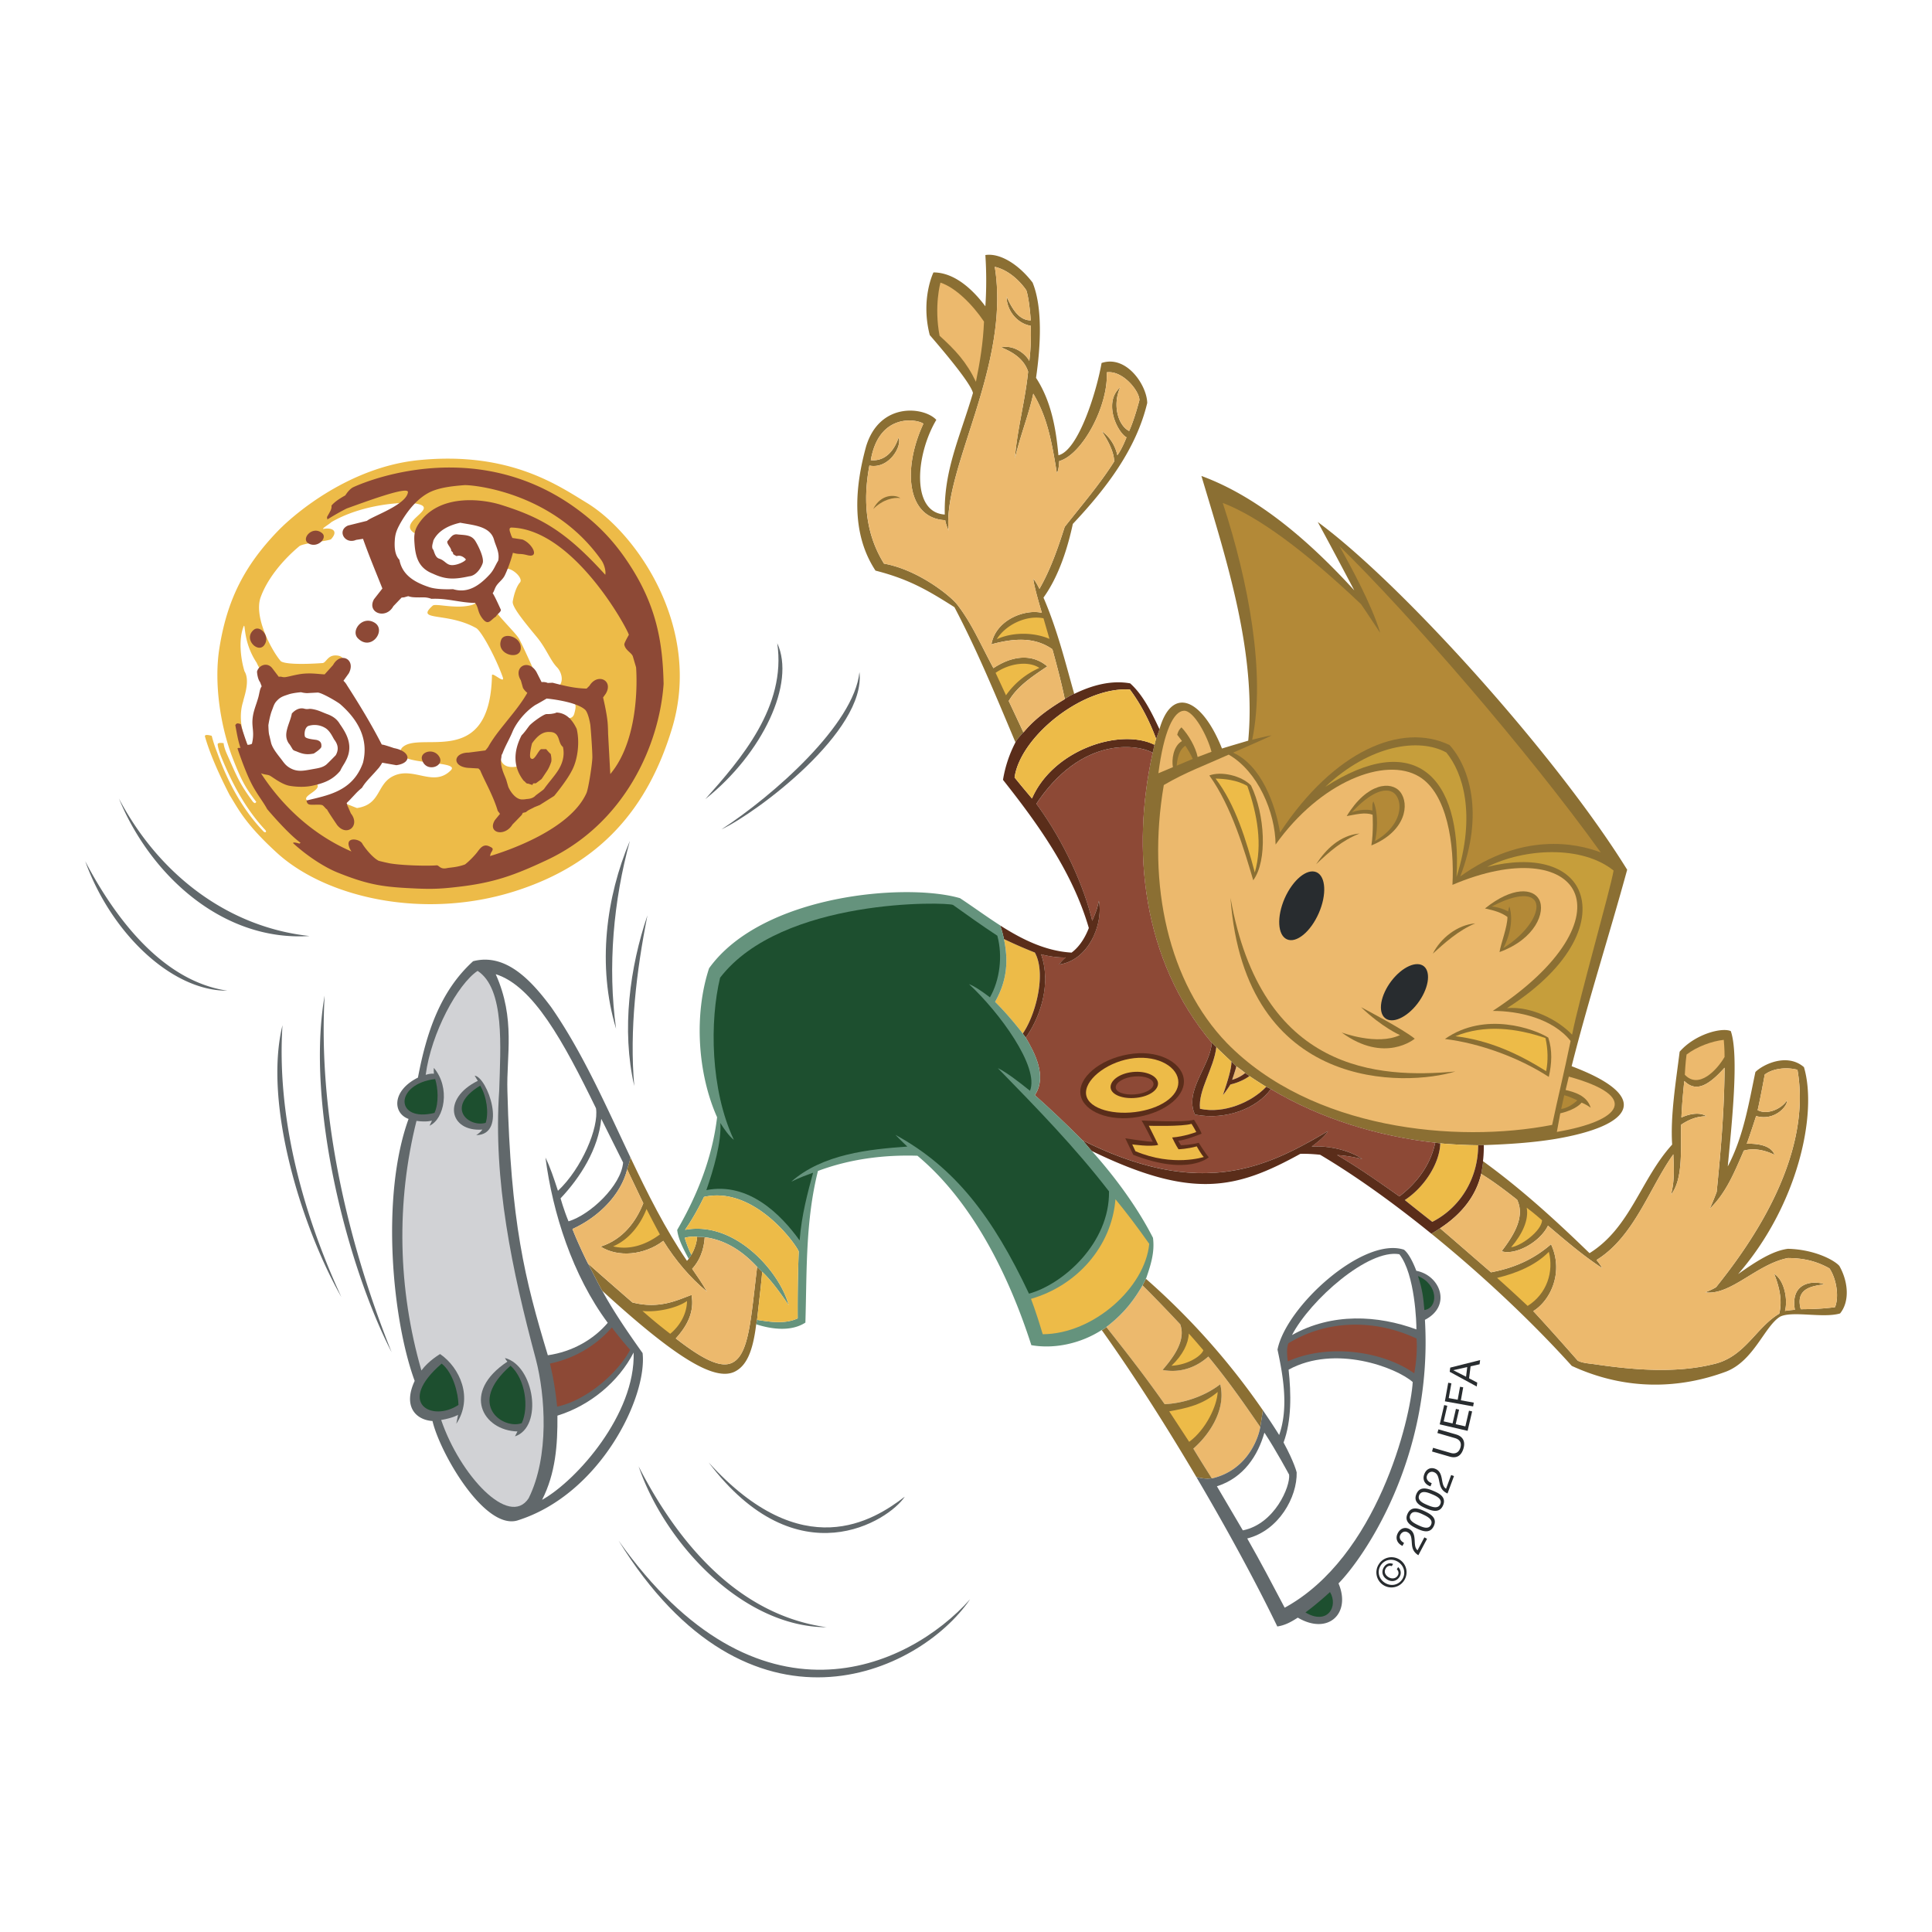 <svg xmlns="http://www.w3.org/2000/svg" width="2500" height="2500" viewBox="0 0 192.756 192.756"><g fill-rule="evenodd" clip-rule="evenodd"><path fill="#fff" d="M0 0h192.756v192.756H0V0z"/><path d="M115.361 73.696l-.02.002s-.078.272-.158.612v-.005l-.184.8v.007c-2.131 9.639-1.084 20.6 5.898 28.927v.004l.451.438v.008-.008s.967.942 1.502 1.429l.01-.003c.189.215.482.494.482.494v.013l.008-.021c.492.334.887.665.887.665h-.008c.1.074.373.26.428.301v-.003s.867.594 1.672 1.074l.455.225v.007l.004-.004c5.012 2.993 10.717 4.706 16.402 5.352l.506.06v.01-.006a49.83 49.83 0 0 0 3.777.188l.562-.016c2.363-.078 4.811-.23 7.146-.613 7.855-1.334 9.627-4.24 1.621-7.257 1.625-6.45 3.764-13.102 5.541-19.604-7.057-11.403-22.494-28.538-30.871-34.692 1.324 2.426 2.502 4.662 3.645 6.818-4.283-4.687-9.436-9.277-15.252-11.413 2.514 8.399 5.492 17.6 4.672 26.409-.936.281-1.557.458-2.621.784-2-5.031-4.99-6.259-6.227-1.961l-.002.026-.326.953z" fill="#8b6f33"/><path d="M67.045 72.684c3.068-10.117-3.611-19.543-8.491-22.508-2.866-1.738-7.741-5.179-16.82-4.264-6.715.684-12.142 5.134-14.007 7.061-3.384 3.507-5.083 6.94-5.838 11.692-.568 3.553.126 7.92 1.372 11.096.852 2.184 1.28 2.902 2.315 4.252-.16.133-.075.171-.313.019-1.389-1.889-1.589-2.48-2.619-4.794-.334-.759-.325-1.069-.334-1.092 0 0-.515-.095-.589.078-.013.014-.013.429.459 1.545.792 1.9 2.095 4.692 4.274 7.024.231.247-.041.335-.209.112-2.791-2.925-4.097-6.513-4.607-7.899a13.14 13.14 0 0 1-.513-1.591s-.763-.24-.672.079c.396 1.392 1.135 3.246 2.45 5.815.921 1.489 1.586 2.903 4.716 5.769 4.867 4.457 14.595 6.731 23.717 3.849 8.565-2.708 13.302-8.289 15.709-16.243z" fill="#edbb48"/><path d="M51.877 58.114c-.404.459-.639 1.377-.72 1.904-.086.533 1.19 2.071 2.4 3.538.945 1.142 1.347 2.337 2.022 3.026.533.556.836 1.83-.376 2.214-1.532.47-1.367-.243-1.367-.243l-.508-1.519s-1.097-2.481-1.525-3.273c-.431-.795-3.348-3.375-3.113-4.316.054-.243.159-.519.283-.789-.5.546-1.01.95-1.343 1.368-.148.187-.416.314-.75.384-1.569.346-3.44-.236-3.712.021-1.788 1.597 1.406.594 4.342 2.236.519.293 1.949 2.932 2.647 4.89.27.763-1.074-.559-1.074-.178-.187 9.549-7.345 5.387-8.999 7.257-1.231 1.838 5.938 1.149 4.904 2.208-1.706 1.74-3.682-.365-5.697.559-1.753.801-1.234 2.854-3.675 3.217-.994-.36-2.6-1.237-4.785-.642-1.211-.545 1.808-1.174.571-1.953-.39-.283-4.043-.449-4.384-.729-2.9-2.512-3.364-5.487-2.753-7.324.017-.263.734-2.024.129-2.992-.4-1.306-.602-3.217-.081-4.501.188-.375-.083 1.574 1.296 3.647.338.815 1.386 2.169 1.603 1.77.062-.087 3.049.418 4.791.087.825-.161 1.673-.311 1.999-.887.183-.314.721-1.52-.274-1.679-1.006-.165-1.129.639-1.514.736-2.162.155-3.796.1-4.191-.179-.811-.907-2.699-4.275-2.042-6.315.656-1.89 2.244-3.804 3.904-5.179.478-.308 2.697-.466 3.134-.671.773-.829.153-1.203-.768-1.035-.159-.038.66-.513.803-.677 3.131-1.826 7.29-2.07 8.491-1.845 2.365.438-1.823 1.765-.302 2.868 1.375.88 3.647-3.527 8.215-1.03 1.444.782 1.221 2.54.831 4.116a4.6 4.6 0 0 1-.284.854 1.49 1.49 0 0 1 .324-.259c.587-.341 1.938.865 1.548 1.315zM49.89 75.248s.089-1.252.35-1.834c.257-.577 1.692-2.544 2.112-3.114.421-.57 1.536-1.07 1.536-1.07s2.236.086 2.92.496c.689.412.721.631.486 1.482-.191.656-.818.413-1.211.283-.355-.127-.414.047-2.195 1.024-1.79.987-1.55 1.412-1.966 2.56-.422 1.152 0 1.365-.516 1.432-1.646.209-1.516-1.259-1.516-1.259z" fill="#fff"/><path d="M34.591 50.731c-.666.334-1.312.709-1.943 1.104.036-.119-.06-.182-.003-.289.16-.275.267-.469.35-.634.066-.17.1-.3.074-.464.29-.358.789-.692 1.34-1l.046-.03c.43-.677.798-.812.798-.812S46.8 43.046 57.38 50.65c2.077 1.498 3.836 3.2 5.508 5.811 2.6 4.041 3.234 7.61 3.32 11.782-.432 6.108-3.885 13.938-11.68 17.58-3.267 1.532-5.323 2.269-8.958 2.674-1.576.183-2.484.22-4.069.149-3.142-.143-4.641-.304-7.893-1.623-1.167-.481-2.864-1.527-4.361-2.897 0 0-.085-.174.63.041l.109-.084c-1.29-.924-3.333-3.359-3.333-3.359-.389-.731-1.02-1.491-1.541-2.505-.688-1.323-1.415-3.543-1.415-3.543.088-.104.295-.042.295-.042-.298-.98-.34-1.38-.515-2.286.111-.176.175-.231.539-.102.151.576.421 1.353.67 2.058.107.015.254-.003.448-.093.267-1.093 0-1.567.056-2.387.056-.822.323-1.347.569-2.196.131-.45.146-.877.349-1.152l-.155-.409c-.221-.29-.295-.785-.311-1.061.157-.596.953-.99 1.495-.373l.675.891c.313-.053.318.069.647.034.334-.032 1.153-.295 1.903-.35.795-.06 1.352.04 2.026.076l.841-.932c.752-1.378 2.314-.558 1.573.822l-.534.745c.133.129.255.272.352.451 1.239 1.922 2.426 3.88 3.474 5.92.106-.037 1.213.349 1.213.349 1.673.31 1.833 1.487.236 1.705l-1.408-.249c-.093.171-.21.341-.333.505l-.434.489-.447.486c-.308.332-.589.651-.801 1.02a6.513 6.513 0 0 0-.608.558l-.608.648c-.136.145-.194.187-.325.326.07.063.048.232.115.313l.315.719c.967 1.217-.397 2.375-1.372 1.158 0 0-.963-1.413-1.001-1.553-.141-.066-.304-.329-.449-.417-.261-.142-1.085.01-1.363-.097-.175-.06-.23-.249-.239-.383 2.068-.517 4.602-.878 5.629-3.764.575-2.284-.406-4.215-2.256-5.836-.243-.218-1.847-1.162-2.262-1.171l-1.071.058a2.68 2.68 0 0 1-.59-.091s-.782.059-1.243.215c-.473.16-.792.241-1.133.603-.316.31-.363.584-.523.986-.224.557-.361 1.489-.361 1.489.022.595.039.841.112 1.075l.161.691c.123.468.49.958.915 1.499.33.414.479.714.947.988.764.45 1.413.284 2.297.127.529-.093.939-.147 1.318-.426.18-.145.97-.962.97-.962.359-.622.178-1.127-.14-1.549-.142-.201-.409-.88-.917-1.177a2.05 2.05 0 0 0-1.687-.189c-.397.202-.392.875-.33 1.046.074.255 1.021.307 1.183.35.296.082.492.235.458.635.052.223-.757.717-.757.717-.646.128-1.048.068-1.639-.177-.194-.091-.375-.098-.478-.262-.231-.382-.285-.476-.37-.562-.324-.476-.303-.954-.167-1.458.136-.531.375-1.019.465-1.532.333-.375.757-.583 1.181-.499.429.123.465 0 .757.04.641.083 1.035.308 1.568.508.532.191.99.478 1.294 1.012.617.878 1.175 1.863.833 3.052-.095.328-.215.546-.356.805l-.241.396a5.265 5.265 0 0 0-.207.401c-.688.823-1.472 1.191-2.624 1.449a4.95 4.95 0 0 1-1 .14 6.846 6.846 0 0 1-1.369-.084c-.856-.124-1.777-.918-2.079-1.049-.194-.08-.491-.07-.834-.208 2.063 3.19 5.109 6.109 9.031 7.801a1.638 1.638 0 0 1-.293-.677c-.11-.786 1.113-.558 1.361-.126.119.24.941 1.369 1.645 1.731.351.091.704.171 1.064.246 1.136.215 3.825.289 4.723.205.232-.015.335.425 1.003.284.366-.079 1.002-.071 1.819-.371.402-.303.958-.885 1.206-1.205.278-.37.589-.859 1.165-.623.402.185.518.232.236.642-.067.119-.081.25-.116.351 1.639-.487 7.994-2.608 9.633-6.296.201-.472.577-2.924.583-3.553.007-.617-.162-2.928-.202-3.237-.048-.326-.237-1.272-.537-1.53-.955-.843-3.821-1.101-3.821-1.101l-.435.255s-.572.332-.685.382c-1.136.742-1.963 1.897-2.281 2.659-.309.757-.739 1.443-1.014 2.206-.12.148-.077.255-.112.418-.172.881.394 1.828.509 2.234l.174.602c.051.194.586 1.245 1.331 1.31a2.51 2.51 0 0 0 .538-.043c.29-.01.646-.088.877-.352.646-.487.76-.557.845-.659.44-.627 1.005-1.229 1.419-1.88.412-.667.648-1.436.463-2.295a.94.94 0 0 1-.276-.388c-.072-.156-.108-.319-.163-.468-.125-.332-.312-.646-.894-.646-.797-.051-1.333.549-1.754 1.136-.097.374-.332 1.426-.097 1.505.327.306.732-.835 1.007-.925h.506c.327.401.449.479.449.479.053.286.096.528.053.777-.242.701-.371.835-.694 1.32a7.164 7.164 0 0 1-.276.406l-.551.411c-.166.059-.292-.084-.352.182l-.45-.142c-.188.03-.259-.198-.414-.269-1.123-1.417-1.017-3.006-.225-4.54.145-.146.272-.3.399-.462l.368-.495c.261-.313 1.396-1.137 1.706-1.167 0 0 .314.003.514-.025.197-.034.326-.043.498-.13.997.037 1.612.773 2.014 1.63.323 1.326.112 3.126-.523 4.241-.514.995-1.722 2.447-1.722 2.447s-1.317.829-1.434.906l-.546.219c-.268.161-.603.264-.824.485a2.999 2.999 0 0 1-.327.082 4.955 4.955 0 0 1-.11.214l-.662.684-.256.26c-.79 1.291-2.55.848-1.755-.438l.507-.619a5.97 5.97 0 0 0-.225-.298c-.207-.709-.495-1.371-.804-2.039-.308-.661-.668-1.346-.951-2.02l-.171-.174-1.066-.062c-1.604-.157-1.443-1.522.092-1.522l1.658-.214.068-.065c.107-.13.224-.265.3-.425.283-.479.604-.937.95-1.389.348-.45.717-.902 1.073-1.351.66-.817 1.302-1.632 1.803-2.517a1.759 1.759 0 0 1-.434-.492l-.211-.751c-.814-1.347.743-2.199 1.549-.853l.522 1.028c.189-.028.398-.008.615.082l.481-.022c1.294.343 2.289.563 3.394.584l.284-.281c.807-1.32 2.424-.532 1.624.795l-.266.371s.371 1.518.454 2.511c.04.424.047 1.096.047 1.096l.219 4.035c3.17-3.775 2.573-10.646 2.573-10.646l-.327-1.11c-.147-.372-.752-.599-.846-1.163-.029-.143.419-.907.453-.974-.138-.589-5.484-10.515-11.7-10.7-.306-.008-.185.349-.144.478l.132.385c.037.032.062.091.076.172l1.021.158c.999.396 1.756 1.895.485 1.559-.814-.206-.689-.026-1.438-.234-.212.836-.591 1.816-.825 2.282-.223.435-.646.681-.883 1.108-.143.265-.143.396-.313.654.128.094.794 1.584.794 1.584.139.212-.323.46-.466.731-.562.354-.771.988-1.393.134-.474-.658-.318-1.033-.702-1.505l-.1.011c-.729-.019-1.404-.141-2.088-.245-.698-.109-1.386-.199-2.153-.162a2.43 2.43 0 0 0-.604-.139 7.564 7.564 0 0 0-.583-.003c-.19 0-.379 0-.566-.014a1.965 1.965 0 0 1-.564-.109l-.41.117-.25.025-.824.859c-.737 1.363-2.683.663-1.931-.695l.838-1.071c-.656-1.65-1.337-3.27-1.933-4.956l-.686.105c-1.129.49-1.942-.931-.815-1.43l1.892-.47c.564-.47 3.915-1.586 4.091-2.847.103-.683-4.23.944-6.109 1.614zm15.371-.371c3.969 1.242 6.442 2.588 10.425 6.983.084-.345-.096-1.03-.37-1.427-4.853-6.933-13.066-7.563-13.698-7.512-1.05.083-2.275.205-3.24.612-1.371.582-2.453 1.973-3.166 3.242-.321.595-.483.974-.525 1.648-.051.776.025 1.492.461 1.945.277 1.499 1.469 2.235 2.99 2.734.872.285 2.358.195 2.358.195 1.475.455 2.638-.355 3.664-1.472.424-.468.531-.864.846-1.374.162-.824-.237-1.411-.421-2.091-.39-1.378-2.117-1.442-3.363-1.69-1.056.234-2.17.727-2.681 1.763-.049.279-.208.608-.06.887.089-.026.167.672.509.874.101.066.186.068.295.124.386.177.554.478.92.56.621.142 1.68-.44 1.559-.571-.465-.507-.905-.305-.905-.305-.642-.309-.12-.19-.547-.524.068-.256-.515-.742-.365-.974.28-.3.454-.69.912-.678.724.097 1.455-.01 1.877.686.353.58.892 1.735.713 2.214-.188.539-.691 1.242-1.337 1.289-1.55.339-2.38.32-3.63-.264-1.402-.547-1.727-1.63-1.825-2.977-.057-.753-.051-1.271.36-1.917 2.035-3.196 6.535-2.517 8.244-1.98zm-19.148 3.878c-.869-.444.365-1.863 1.328-1.04.553.465-.426 1.506-1.328 1.04zm6.584 7.904c1.165.756-.374 2.876-1.691 1.542-.749-.759.463-2.322 1.691-1.542zm6.454 13.402c.506.941-1.381 1.587-1.751.234-.221-.773 1.216-1.214 1.751-.234zM26.36 64.372c-.632.848-2.129-.643-1.036-1.539.615-.501 1.694.651 1.036 1.539zm25.592.389c-.136 1.154-2.501.529-1.953-.919.304-.819 2.089-.292 1.953.919z" fill="#8d4936"/><path d="M147.475 114.261a49.315 49.315 0 0 1-3.777-.188c-.076 2.065-1.645 4.417-3.541 5.654 0 0 1.293 1.044 2.744 2.175 2.908-1.487 4.579-4.474 4.574-7.641z" fill="#edbb48"/><path d="M126.789 108.658c-1.318 1.853-4.402 3.164-7.566 2.541-1.1-2.353 1.512-4.824 1.676-7.16-6.982-8.327-8.029-19.288-5.898-28.927-.949-.646-6.797-2.121-11.604 5.082 2.406 3.262 4.617 7.691 5.576 11.675.326-.765.51-1.197.66-2 .451 2.149-.893 5.915-3.965 6.362 0 0 .225-.35.65-.705 0 0-1.049.063-2.449-.317 1.025 2.895-.035 6.211-1.531 8.315.881 1.487 2.166 3.888.906 5.739 1.611 1.433 2.961 2.721 4.756 4.505 12.105 6.057 18.686 2.487 24.49-.916-.209.368-.701.854-1.621 1.54 1.529-.105 3.652.289 5.045 1.242 0 0-1.26-.323-2.51-.394 2.146 1.251 4.146 2.668 6.215 4.123 1.852-1.423 3.127-3.239 3.572-5.354-5.685-.645-11.39-2.358-16.402-5.351z" fill="#8d4936"/><path d="M122.859 105.917c-.539-.488-1.51-1.435-1.51-1.435-.23 2.104-1.828 4.272-1.625 6.141 2.395.526 5.162-.661 6.605-2.192-.805-.48-1.672-1.074-1.672-1.074s-.711.565-1.895.841c0 0-.561.873-.75 1.04.248-.742.871-2.515.847-3.321z" fill="#edbb48"/><path d="M123.352 106.394s-.141.532-.422 1.337c.738-.189 1.309-.672 1.309-.672s-.395-.331-.887-.665zM110.383 132.399c1.867 2.371 3.65 4.62 5.818 7.697 1.859-.096 3.945-.758 5.541-1.984.619 2.514-1.086 5.025-2.682 6.418 0 0 1.158 1.902 1.85 2.973 3.508-.808 4.637-3.977 4.828-5.133-1.75-2.528-3.262-4.7-5.186-7.026-1.217 1.091-2.814 1.671-4.562 1.335 1.145-1.326 2.338-2.971 1.762-4.555 0 0-2.215-2.37-3.76-3.884-.947 1.661-2.021 2.941-3.609 4.159z" fill="#ecb96d"/><path d="M99.281 99.959c.967.952 2.105 2.301 2.758 3.161 1.27-1.811 2.385-5.971 1.205-8.085 0 0-1.596-.618-3.078-1.345.522 2.472.18 4.353-.885 6.269z" fill="#edbb48"/><path d="M113.209 107.398c-1.074.083-1.883.586-1.893 1.07-.027.483.832.804 1.912.718 1.066-.087 1.842-.535 1.857-1.023.009-.486-.806-.856-1.876-.765z" fill="#8d4936"/><path d="M85.747 67.057c-.528 5.211-8.568 12.298-13.758 15.684 3.544-1.665 14.445-9.813 13.758-15.684zM77.545 64.173c.937 6.317-3.649 11.598-7.177 15.554 5.714-4.544 9.034-11.573 7.177-15.554zM61.466 102.64c-.859-6.194-.257-12.813 1.377-18.746-2.366 5.584-3.286 12.435-1.377 18.746zM96.787 159.558c-6.216 6.972-21.215 13.726-35.075-5.856 13.005 21.085 29.986 13.326 35.075 5.856zM64.597 91.321c-1.757 5.162-2.608 11.422-1.315 17.028-.497-5.586.214-11.48 1.315-17.028zM90.268 149.324c-3.089 2.376-10.198 6.925-19.574-3.425 8.864 11.755 18.032 5.793 19.574 3.425z" fill="#61686b"/><path d="M82.469 162.35c-8.784-1.23-14.782-8.315-18.755-16.05 2.618 7.66 10.365 16.026 18.755 16.05zM30.878 93.386c-8.133-.879-15.016-6.125-19.016-13.721 3.152 7.675 10.379 14.289 19.016 13.721zM32.39 99.32c-1.918 11.002 2.333 27.162 6.683 35.593-4.618-11.51-7.337-24.129-6.683-35.593zM28.183 102.288c-1.926 7.864 1.938 20.19 5.874 27.117-4.12-8.938-6.439-18.365-5.874-27.117zM22.664 98.839c-6.237-.932-10.957-6.81-14.16-12.911 2.579 7.158 8.618 12.942 14.16 12.911zM133.543 157.978c2.404-2.432 9.441-12.382 8.623-26.3 2.699-1.387 1.541-4.435-.861-4.89 0 0-.555-1.574-1.227-2.104-4.062-1.341-11.77 5.665-12.621 9.968.605 2.802 1.094 5.87.166 8.52a65.383 65.383 0 0 0-1.631-2.478c-.053.49-.197 1.295-.254 1.666l-.008.002.008.009c-.191 1.156-1.32 4.325-4.828 5.133l-.012-.02c-.357.072-.898.043-1.545-.134 3.266 5.535 6.127 10.863 8.084 14.923.736-.111 1.314-.409 2.045-.881 3.043 1.789 5.336-.443 4.061-3.414zM58.673 126.073l-.012-.01s-.953-1.895-1.549-3.447c2.754-1.248 4.877-3.545 5.458-5.949v.006-.006c.129-.433.231-.65.332-1.186-2.462-5.189-4.792-10.519-7.924-15.014-1.831-2.442-4.416-5.444-7.776-4.566-3.26 2.958-4.65 7.093-5.504 11.611-2.626 1.316-2.514 3.555-.935 4.124-2.802 7.72-1.626 20.065.61 26.137-1.187 2.531.09 3.888 1.778 4.002.731 3.152 5.161 10.873 8.461 9.925 8.278-2.584 12.984-12.323 12.5-16.703-1.411-1.979-2.857-4.085-3.99-6.156l-.003-.012c-.304-.477-1.165-2.238-1.446-2.756z" fill="#61686b"/><path d="M119.223 111.199c3.164.618 6.236-.683 7.562-2.537v-.007l-.455-.225c-1.443 1.531-4.211 2.719-6.605 2.192-.203-1.863 1.387-4.029 1.625-6.134v-.008l-.451-.438c-.165 2.339-2.776 4.805-1.676 7.157z" fill="#5a2d1a"/><path d="M122.014 109.237c.189-.167.75-1.04.75-1.04 1.17-.27 1.879-.826 1.895-.838-.055-.041-.328-.227-.428-.301a3.592 3.592 0 0 1-1.301.673c.252-.729.4-1.232.414-1.318v-.012s-.293-.279-.482-.494l-.01.003.008.007c.023.806-.6 2.579-.846 3.32z" fill="#5a2d1a"/><path d="M100.639 69.939c.869-1.488 2.369-2.454 3.85-3.456-1.645-1.395-3.688-.952-5.375.179-1.344-2.499-2.162-4.473-3.608-6.337-.717-.917-3.937-3.488-7.31-4.093-1.948-3.125-2.059-6.564-1.458-9.782 1.964.385 3.29-1.96 2.912-2.792-.377 1.152-1.248 2.406-2.771 2.251.824-4.822 4.728-4.069 5.246-3.633-2.137 4.619-1.609 9.44 2.182 9.625.021.307.332 1.051.332 1.051-.608-6.184 6.213-16.469 4.608-26.334 1.955.463 3.15 2.348 3.15 2.348.215.643.365 1.917.443 3.001-1.117-.013-1.799-1-2.414-2.38.008 1.418 1.082 2.701 2.408 2.913.039 1.145.01 2.348-.141 3.512-.455-.848-1.674-1.625-2.811-1.356.865.348 2.244 1.011 2.693 2.423-.281 2.858-1.113 5.862-1.32 8.654.596-2.459 1.383-4.352 1.834-6.457 1.396 2.34 1.826 4.695 2.355 7.921.154-.224.215-.763.232-1.191 2.322-.656 4.922-5.558 4.744-8.86 1.576-.216 3.244 1.824 3.262 2.768 0 0-.498 1.939-1.029 3.09-1.164-.605-1.66-2.694-.885-4.366-1.723 1.496-.316 4.46.623 5 0 0-.43 1.131-.912 1.782-.379-1.706-1.562-2.399-1.562-2.399s1.238 1.718 1.244 3.023c-1.432 2.271-3.248 4.375-4.936 6.521-.648 2.041-1.396 4.229-2.52 6.187-.186-.375-.439-.846-.611-.989.047.601.516 2.244.852 3.381-1.574-.396-4.57.605-5.035 3.138 2.564-.697 4.457-.635 6.086.492.496 1.8.895 3.324 1.236 4.956.326-.199.656-.401.938-.518-.846-2.979-1.67-6.369-3.062-9.589 1.551-2.16 2.424-5.009 2.928-7.353 3.377-3.592 6.322-7.47 7.422-12.065-.031-1.76-2.066-4.824-4.555-3.989-.48 2.786-2.301 8.73-4.305 9.205-.234-2.539-.684-5.349-2.234-7.724.461-3.146.676-7.01-.344-9.506-1.342-1.757-3.209-2.975-4.711-2.746a38.645 38.645 0 0 1 0 5.116c-.955-1.28-2.846-3.381-5.178-3.381 0 0-1.305 2.643-.369 6.253 1.718 1.986 4.081 4.835 4.311 5.773-1.348 4.547-2.914 7.711-2.814 12.13-3.377-.207-2.904-5.983-.844-9.446-1.203-1.31-5.655-1.831-7.009 2.66-1.041 3.791-1.597 8.532.942 12.381 3.377.86 5.28 2.001 7.874 3.646 2.289 4.352 4.095 8.751 6.085 13.479.146-.297.689-.883.793-.994-.478-1.026-.976-2.096-1.462-3.123zM156.816 136.275c5.455 2.518 10.811 2.27 15.381.576 2.789-1.066 3.855-4.547 5.412-5.492 1.244-.598 4.279.182 5.975-.316.979-1.198.818-3.173-.07-4.741-.496-.575-2.48-1.645-5.131-1.709-1.457.186-3.018 1.14-4.973 2.526 5.986-6.875 7.945-16.042 6.57-20.65-1.707-1.472-4.141-.231-4.844.488-.66 3.132-1.191 6.458-2.756 9.415.387-4.186 1.141-11.065.303-13.497-.869-.397-3.561.281-5.105 2.055-.35 2.856-.941 6.362-.746 9.265-3.152 3.469-4.145 8.271-8.244 10.834-3.494-3.394-6.918-6.492-10.613-9.168a14.78 14.78 0 0 1-.199 1.262c.947.578 1.977 1.302 3.584 2.572.855 1.769-.438 3.68-1.543 5.141 1.295.428 3.766-.818 4.625-2.548 1.633 1.376 3.4 2.923 5.412 4.234a5.48 5.48 0 0 0-.57-.811c3.771-2.329 5.279-7.206 7.666-10.543.041 1.204.16 2.607-.24 4.022 1.262-1.553.951-4.728 1.02-6.98.953-.637 1.756-.841 2.529-.841-.695-.459-1.756-.22-2.504.126.059-1.273.137-2.161.287-3.646 1.102 1.09 2.293.613 4.02-1.326-.029 4.296-.377 8.299-.789 12.398 0 0-.293.801-.689 1.673 1.643-1.592 2.455-3.632 3.398-5.798 1.195-.328 2.322.062 3.068.42-.373-.99-1.789-1.125-2.775-1.109.305-.799.934-2.762.934-2.762 1.848.544 3.178-1.022 3.078-1.562-.574.886-1.996 1.474-2.924.978.336-1.501.705-3.555.705-3.555.92-.679 2.316-.728 3.264-.475 1.596 9.055-5.273 18.13-8.115 21.69-.367.239-1.08.514-1.08.514 2.523.346 5.133-2.817 8.244-3.421 1.096.01 2.547.129 4.148 1.037.707 1.046.973 2.862.549 3.867-1.123.146-2.064.194-3.416.204-.578-2.143 1.219-2.312 2.346-2.485-.816-.356-3.441-.39-2.93 2.546 0 0-.41.018-.99.107.293-1.031-.008-3.013-1.078-3.702.498 1.252.842 2.645.508 3.978-2.375 1.414-3.426 4.36-6.619 5.049-3.697.905-7.891.57-11.711.009-.605-.091-1.299-.116-1.777-.373 0 0-2.4-2.748-4.434-4.942 1.717-1.054 3.064-3.879 1.771-6.668-1.768 1.517-3.648 2.351-5.99 2.8-2.199-1.899-3.887-3.38-5.084-4.396l.057-.031-.057.029c-.174.126-.533.348-.863.547 5.166 4.186 10.138 8.893 14.005 13.185zM113.986 128.24l-.01.022.016-.022c1.545 1.514 3.76 3.884 3.76 3.884.576 1.584-.617 3.229-1.762 4.555 1.748.336 3.346-.244 4.562-1.335 1.922 2.324 3.432 4.485 5.178 7.018l.008-.002c.057-.371.201-1.176.254-1.666a71.294 71.294 0 0 0-11.658-13.104l.014-.04-.02.005c-.021.082-.221.453-.342.685z" fill="#8b6f33"/><path d="M120.898 147.483a147.453 147.453 0 0 1-1.838-2.953c1.596-1.393 3.301-3.904 2.682-6.418-1.596 1.227-3.682 1.889-5.541 1.984-2.168-3.077-3.951-5.326-5.818-7.697l.012-.014-.002.007a2.2 2.2 0 0 1-.467.317c3.225 4.522 6.492 9.669 9.428 14.64.646.177 1.187.207 1.544.134zM75.533 131.684c.261-2.355.354-3.062.516-4.782v-.007c-.096-.098-.393-.381-.502-.499h-.007c-.629 5.14-.785 8.755-2.494 9.568-1.167.561-2.985-.379-5.622-2.427 1.147-1.261 1.873-2.66 1.57-4.341-1.404.508-3.204 1.446-5.901.749 0 0-2.381-2.062-4.419-3.872.281.518 1.142 2.278 1.447 2.756l.003.012-.021-.045c7.268 6.643 11.226 9.084 13.243 8.032 1.133-.588 1.771-1.99 2.1-4.704l.008.006v-.006l.079-.44z" fill="#8b6f33"/><path d="M62.571 116.673c.029.066.997 2.091 1.611 3.375-.7 1.771-1.997 3.609-4.261 4.323 1.736 1.103 4.362.87 6.255-.572 1.215 1.945 2.651 3.66 4.357 5.071-.443-.812-1.134-1.772-1.476-2.279 1.065-1.166 1.212-2.533 1.253-3.153-.234-.034-.653-.034-.76-.042 0 .068-.035.864-.568 1.791l-.009.005c-.056.092-.221.315-.267.397v.008s-.055.084-.165.197c-2.146-3.141-3.927-6.688-5.64-10.312-.101.535-.203.753-.332 1.186v.005h.002z" fill="#8b6f33"/><path d="M100.172 93.73l-.006-.04a44.698 44.698 0 0 0 3.078 1.345c1.18 2.114.064 6.274-1.205 8.085l-.004-.006.004.014c.178.232.307.405.307.405v.004l-.008-.014c1.496-2.104 2.557-5.421 1.531-8.315 1.4.38 2.449.317 2.449.317-.426.355-.65.705-.65.705 3.072-.447 4.416-4.213 3.965-6.362-.15.804-.334 1.235-.66 2-.959-3.984-3.17-8.413-5.576-11.675 4.805-7.196 10.643-5.729 11.604-5.083v-.005l.184-.8c-3.441-1.698-10.119.507-12.225 5.36-.697-.835-1.068-1.259-1.736-2.097.562-4.07 6.805-9.099 11.51-8.772 1.078 1.445 1.949 3.127 2.609 4.902l.02-.002.328-.955.002-.026-.012.04c-.783-1.675-1.648-3.439-2.926-4.578-1.889-.333-3.793.184-5.582 1.053v-.018c-.281.117-.611.318-.938.518v.021c-1.627.975-3.018 1.978-4.125 3.32l-.008-.008c-.104.111-.646.697-.793.994v.016a12.417 12.417 0 0 0-1.24 3.732c3.404 4.306 6.918 9.129 8.564 14.785-.277.7-.783 1.749-1.719 2.452-2.615-.154-4.943-1.319-7.127-2.71.215.617.291.962.373 1.364l.012.034zM129.734 115.119c1.012-.027 1.979.093 1.979.093 3.57 2.117 7.381 4.865 11.096 7.877.33-.199.689-.421.863-.547l.057-.029c2.127-1.411 3.547-3.216 4.047-5.398v.008c.043-.174.18-.998.199-1.262l-.02-.004c.104-.823.082-1.611.082-1.611l-.562.016c.004 3.167-1.666 6.154-4.574 7.642-1.451-1.131-2.744-2.175-2.744-2.175 1.891-1.23 3.465-3.584 3.541-5.648v-.01l-.506-.06c-.445 2.118-1.721 3.931-3.572 5.354-2.068-1.455-4.068-2.872-6.215-4.123 1.25.07 2.51.394 2.51.394-1.393-.953-3.516-1.348-5.045-1.242.92-.686 1.412-1.172 1.621-1.54-5.805 3.403-12.385 6.973-24.488.916.236.247.717.853.922 1.063 10.046 4.876 14.419 3.802 20.809.286z" fill="#5a2d1a"/><path d="M70.746 96.601c-1.536 4.675-1.126 10.563.799 14.867-.476 3.997-1.938 7.723-3.981 11.242.102.947.667 1.978 1.144 2.879.046-.082.211-.306.267-.397l.009-.005c-.178-.3-.366-.791-.499-1.17l-.003-.004c-.043-.124-.081-.232-.104-.321a1.12 1.12 0 0 1-.054-.178l-.013-.017c.691-.188 1.24-.102 1.24-.102.107.008.526.008.76.042 2.324.301 4.016 1.655 5.228 2.958h.007c.109.118.407.401.502.499v.007-.007c.86.789 1.855 2.159 2.635 3.326-.817-3.216-5.28-8.458-10.337-7.518.554-.795 1.158-1.792 1.895-3.288 4.93-1.115 9.088 4.584 9.448 5.438a152.505 152.505 0 0 0-.104 6.682c-1.275.595-2.796.346-4.053.148l-.08.44v.006c1.531.491 3.478.755 4.903-.173.153-5.149-.002-10.112 1.252-15.128 3.212-1.204 6.614-1.622 9.925-1.519 5.404 4.501 9.086 11.804 11.366 18.9 2.369.41 4.971-.191 7.018-1.511l.01.01c.188-.101.34-.2.467-.317l.002-.007c1.576-1.205 2.635-2.48 3.582-4.123l.01-.022c.121-.232.32-.604.342-.687l.02-.005c.486-1.4.869-2.649.684-4.049-1.607-3.156-3.941-6.257-6.107-8.669-.205-.211-.686-.816-.922-1.063H108c-1.795-1.784-3.145-3.072-4.756-4.505 1.25-1.848-.014-4.236-.898-5.726v-.004s-.129-.173-.307-.405l-.004-.014c-.65-.857-1.787-2.206-2.754-3.155 1.062-1.902 1.398-3.775.891-6.229l-.012-.035a9.205 9.205 0 0 0-.373-1.364c-1.379-.885-2.705-1.858-4.005-2.716-5.339-1.561-19.734-.383-25.036 6.989z" fill="#65937d"/><path d="M137.559 156.073a1.494 1.494 0 0 1 2.062-.482c.73.459.912 1.383.48 2.075a1.5 1.5 0 0 1-2.082.479 1.497 1.497 0 0 1-.46-2.072zm2.355 1.475c.367-.587.184-1.337-.438-1.725-.605-.379-1.361-.22-1.73.368-.373.593-.186 1.344.42 1.724.621.391 1.373.229 1.748-.367zm-.418-1.197c.285.277.332.653.139.966-.287.459-.807.546-1.252.265-.451-.281-.6-.763-.309-1.228.203-.322.545-.478.916-.314l-.133.214c-.215-.082-.453-.01-.594.214-.211.337-.068.677.258.882.318.197.723.174.924-.149a.474.474 0 0 0-.086-.632l.137-.218zM139.924 154.235c-.523-.246-.742-.748-.463-1.278.232-.438.672-.651 1.141-.405.441.234.506.651.537 1.066.025.416.01.83.289 1.055l.682-1.289.268.141-.869 1.641c-.568-.364-.621-.779-.654-1.249-.037-.563-.08-.863-.426-1.046-.273-.146-.568-.021-.711.245-.186.351.059.669.365.817l-.159.302zM140.438 151.016c.381-.804 1.145-.503 1.713-.233.562.27 1.279.672.896 1.475-.381.804-1.145.504-1.709.235-.568-.271-1.283-.674-.9-1.477zm2.335 1.112c.25-.525-.398-.838-.783-1.021-.379-.182-1.031-.486-1.281.038-.25.525.398.838.779 1.02.385.181 1.037.487 1.285-.037zM141.314 149.059c.348-.82 1.121-.553 1.701-.309.576.243 1.309.615.961 1.435-.348.818-1.121.552-1.697.308-.578-.245-1.31-.615-.965-1.434zm2.387 1.006c.225-.534-.438-.818-.828-.984-.389-.164-1.055-.441-1.281.095-.227.535.438.819.824.983.391.165 1.057.442 1.285-.094zM142.723 148.293c-.551-.176-.834-.643-.623-1.207.17-.467.58-.733 1.074-.549.471.173.592.577.674.984.078.41.117.823.426 1.009l.508-1.367.283.105-.646 1.74c-.613-.289-.719-.691-.814-1.154-.109-.554-.189-.844-.559-.982-.287-.106-.566.056-.67.337-.141.371.143.658.467.765l-.12.319zM145.27 143.115c.691.2.943.704.744 1.389-.205.708-.654 1.033-1.385.821l-1.756-.51.105-.366 1.756.51c.484.142.83-.059.973-.544.133-.462-.059-.794-.543-.935l-1.756-.509.105-.365 1.757.509zM143.639 142.108l.447-1.925.31.072-.359 1.556.885.204.336-1.449.314.074-.336 1.448.963.223.363-1.565.313.071-.449 1.938-2.787-.647zM144.156 139.808l.334-1.851.315.058-.264 1.473.893.163.236-1.294.314.058-.232 1.293 1.289.233-.068.375-2.817-.508zM144.637 136.864l.055-.417 2.979-.751-.053.418-.895.202-.152 1.2.814.427-.049.39-2.699-1.469zm1.631.493l.119-.963-1.383.307v.009l1.264.647z" fill="#282c2f"/><path d="M53.459 135.603c-2.38-8.875-4.272-17.839-3.652-26.811.124-4.283.579-10.146-2.157-11.928-1.988 1.328-4.625 6.185-5.179 10.374.546-.171.82-.111.82-.111-.036-.413-.003-.581-.003-.581 1.679 1.973 1.037 5.124-.436 5.765 0 0 .139-.249.246-.508 0 0-.502.173-1.545.029-2.03 8.11-1.868 16.712.491 24.902.729-.988 1.866-1.641 1.866-1.641 1.968 1.351 3.333 4.365 1.617 6.955.09-.477.173-.89.173-.89s-.448.303-1.684.514c1.882 5.515 6.777 10.785 8.726 7.811 2.082-4.187 1.665-10.257.717-13.88z" fill="#d1d2d5"/><path d="M43.416 107.656c-4.084.491-4.037 4.355-.067 3.379.461-1.027.341-2.516.067-3.379zM44.065 136.048c-4.604 3.966-.934 5.866 1.676 4.122-.014-1.081-.501-3.195-1.676-4.122z" fill="#1d4f2f"/><path d="M47.355 107.318s.221.358.316.518c-3.636 1.785-2.805 5.11.457 4.861-.124.182-.312.36-.615.557 3.154-.049 1.109-5.804-.158-5.936zM50.383 135.489s.057.162.241.362c-4.625 3.063-2.464 6.875 1.002 6.965l-.247.49c2.849-.951 1.919-7.06-.996-7.817z" fill="#61686b"/><path d="M47.91 108.313c-3.549 2.156-1.169 4.198.548 3.713.31-1 .124-2.569-.548-3.713zM50.938 136.258c-4.458 3.901-.721 6.401 1.118 5.73.719-1.535.389-4.366-1.118-5.73z" fill="#1d4f2f"/><path d="M56.72 121.853c2.174-.656 5.248-3.567 5.448-5.863-.933-1.863-2.18-4.366-2.18-4.366-.284 2.999-2.081 5.84-4.061 7.935.001-.001.328 1.17.793 2.294z" fill="#fff"/><path d="M55.667 118.807c2.365-2.21 4.102-6.31 3.795-8.235-3.266-6.705-6.272-12.203-10.004-13.377 2 4.465 1.056 8.141 1.166 11.647.333 13.146 1.723 18.734 4.034 26.371 2.445-.347 4.585-1.585 5.976-3.236-3.515-4.733-5.495-10.965-6.213-16.488.495 1.027.79 1.926 1.246 3.318zM55.615 141.238c.025 2.933-.186 5.76-1.531 8.401 3.466-1.936 9.326-8.57 9.134-14.697-1.499 2.913-4.335 5.285-7.603 6.296z" fill="#fff"/><path d="M54.868 136.041c.391 1.61.582 2.976.717 4.298 2.961-.626 6.079-3.389 7.285-5.669 0 0-.817-.893-1.825-2.229a11.157 11.157 0 0 1-6.177 3.6z" fill="#8d4936"/><path d="M70.311 123.438c-.041.616-.188 1.987-1.253 3.153.342.507 1.032 1.468 1.476 2.279-1.707-1.411-3.143-3.126-4.357-5.071-1.893 1.442-4.519 1.675-6.255.572 2.265-.714 3.561-2.553 4.261-4.323-.63-1.297-1.611-3.381-1.611-3.381-.582 2.404-2.705 4.701-5.458 5.949.596 1.553 1.549 3.447 1.549 3.447 2.049 1.81 4.431 3.882 4.431 3.882 2.697.697 4.497-.241 5.901-.749.303 1.681-.423 3.08-1.57 4.341 2.636 2.048 4.454 2.987 5.622 2.427 1.709-.813 1.865-4.429 2.494-9.568-1.215-1.303-2.906-2.658-5.23-2.958z" fill="#ecb96d"/><path d="M61.167 124.351c1.66.397 3.288-.16 4.671-1.192-.533-.963-1.335-2.538-1.335-2.538-.57 1.481-1.694 3.042-3.336 3.73zM64.097 130.79a48.077 48.077 0 0 0 2.77 2.283c.981-.807 1.66-2.005 1.677-3.27-1.039.729-3.085 1.151-4.447.987zM70.241 119.415c-.737 1.496-1.341 2.493-1.895 3.288 5.057-.94 9.52 4.302 10.337 7.518-.779-1.167-1.775-2.537-2.635-3.326-.162 1.728-.255 2.431-.516 4.789 1.257.197 2.777.446 4.053-.148-.011-2.099.01-4.159.104-6.682-.359-.855-4.518-6.554-9.448-5.439z" fill="#edbb48"/><path d="M68.311 123.497s.351 1.155.672 1.689c.556-.969.568-1.791.568-1.791s-.55-.086-1.24.102zM102.863 129.585c.48 1.275.818 2.372 1.17 3.532 5.07-.025 10.207-4.66 10.627-9.017-1.334-1.888-2.287-3.13-3.371-4.453-.375 4.733-3.869 8.631-8.426 9.938zM120.057 134.712s-.93-1.098-1.451-1.667c-.043 1.01-.594 2.139-1.73 3.218 1.634-.083 3.003-.987 3.181-1.551zM116.654 140.81l1.99 3.042c1.652-1.202 2.789-3.589 2.844-4.975-1.525 1.282-3.021 1.602-4.834 1.933z" fill="#edbb48"/><path d="M141.473 127.312c.443 1.322.543 2.216.635 3.392 1.396-.195 1.419-2.548-.635-3.392z" fill="#1d4f2f"/><path d="M141.104 137.02c.186-1.026.312-2.373.227-3.471-4.057-1.913-8.84-1.942-12.789.471-.18.454-.154 1.118-.059 1.806 3.828-1.748 9.306-1.141 12.621 1.194z" fill="#8d4936"/><path d="M129.369 146.899c.066 2.452-1.779 5.803-4.932 6.594 1.393 2.446 2.436 4.439 3.736 6.908 9.27-5.063 12.559-18.896 12.775-22.514-1.646-1.453-7.74-3.773-12.383-1.236.256 2.399.309 5.075-.504 7.268 1.087 2.002 1.308 2.98 1.308 2.98z" fill="#fff"/><path d="M121.41 148.287c1.043 1.758 1.498 2.549 2.588 4.398 3.178-.633 4.754-4.395 4.617-5.558 0 0-1.27-2.375-2.465-4.194-.638 2.255-2.052 4.505-4.74 5.354z" fill="#fff"/><path d="M132.695 158.837s-1.135 1.065-2.449 2.037c2.18 1.309 3.311-.589 2.449-2.037z" fill="#1d4f2f"/><path d="M141.314 132.636c.016-.527-.125-5.511-1.701-7.501-3.098-.548-8.879 4.556-10.709 8.062 3.998-2.243 8.578-1.978 12.41-.561z" fill="#fff"/><path d="M99.551 106.565c.846.407 2.064 1.336 3.209 2.262.971-2.371-3.09-7.876-6.081-10.639.502.175 1.374.771 2.088 1.317.977-1.712 1.293-4.111.736-6.148-1.729-1.141-2.881-1.977-4.419-3.071-.573-.297-17.083-.746-23.24 7.26-1.042 4.32-.981 11.158 1.373 16.178-.445-.33-1.002-1.116-1.348-1.682.131 1.854-.672 4.625-1.395 6.695 4.229-.826 7.469 2.459 9.305 5.024.188-2.552.835-4.875 1.343-6.759-.739.272-1.246.444-2.179.896 3.136-2.762 7.76-3.236 11.583-3.504-.556-.516-1.185-1.167-1.185-1.167 5.949 3.251 9.702 8.188 13.321 15.842 3.418-.948 8.059-5.054 7.984-10.206-3.421-4.431-7.078-8.168-11.095-12.298z" fill="#1d4f2f"/><path d="M115.184 74.311c.08-.34.158-.612.158-.612-.66-1.775-1.531-3.453-2.609-4.902-4.705-.327-10.947 4.702-11.51 8.772.668.838 1.039 1.262 1.736 2.097 2.105-4.861 8.783-7.059 12.225-5.355z" fill="#edbb48"/><path d="M117.83 114.261c-.188-.262-.277-.453-.277-.453.688-.031 2.33-.7 2.33-.7-.102-.367-.758-1.392-.758-1.392-.898.306-5.232.075-5.232.075.287.436 1.117 2.119 1.117 2.119-.5.016-2.738-.34-2.738-.34l.793 1.645c5.504 2.138 7.533.244 7.533.244-.32-.349-1.002-1.444-1.002-1.444-.793.224-1.766.246-1.766.246z" fill="#5a2d1a"/><path d="M116.945 113.488c1.203-.086 2.408-.543 2.408-.543-.258-.495-.477-.821-.477-.821-.91.291-4.262.193-4.262.193.455.88.939 1.908.939 1.908-.773.22-2.59-.051-2.59-.051l.32.684c3.766 1.585 6.82.574 6.82.574-.238-.218-.705-1.06-.705-1.06-.961.268-1.818.29-1.818.29-.268-.393-.635-1.174-.635-1.174z" fill="#edbb48"/><path d="M118.09 107.56c-.295-1.665-2.67-2.882-5.543-2.362-2.867.502-5.039 2.365-4.738 4.04.297 1.667 2.865 2.711 5.74 2.199 2.869-.516 4.84-2.204 4.541-3.877zm-4.861 1.627c-1.08.086-1.939-.234-1.912-.718.01-.484.818-.987 1.893-1.07 1.07-.092 1.885.278 1.877.765-.017.487-.792.936-1.858 1.023z" fill="#5a2d1a"/><path d="M117.545 107.722c.217 1.43-1.408 2.731-3.854 3.162-2.438.436-5.064-.212-5.322-1.633-.25-1.423 1.896-3.181 4.336-3.615 2.443-.44 4.607.592 4.84 2.086zm-4.553-.766c-1.334.147-2.258.872-2.186 1.574.084.703 1.225 1.146 2.564 1 1.332-.142 2.229-.805 2.164-1.498-.087-.704-1.206-1.218-2.542-1.076z" fill="#edbb48"/><path d="M98.912 64.282c.465-2.533 3.461-3.535 5.035-3.138-.336-1.137-.805-2.78-.852-3.381.172.143.426.613.611.989 1.123-1.958 1.871-4.146 2.52-6.187 1.688-2.146 3.504-4.25 4.936-6.521-.006-1.305-1.244-3.023-1.244-3.023s1.184.693 1.562 2.399c.482-.651.912-1.782.912-1.782-.939-.54-2.346-3.503-.623-5-.775 1.671-.279 3.76.885 4.366.531-1.15 1.029-3.09 1.029-3.09-.018-.943-1.686-2.984-3.262-2.768.178 3.302-2.422 8.204-4.744 8.86-.018.428-.078.967-.232 1.191-.529-3.227-.959-5.582-2.355-7.921-.451 2.104-1.238 3.998-1.834 6.457.207-2.792 1.039-5.796 1.32-8.654-.449-1.412-1.828-2.075-2.693-2.423 1.137-.27 2.355.508 2.811 1.356.15-1.164.18-2.367.141-3.512-1.326-.211-2.4-1.494-2.408-2.913.615 1.38 1.297 2.367 2.414 2.38-.078-1.085-.229-2.359-.443-3.001 0 0-1.195-1.885-3.15-2.348 1.605 9.865-5.216 20.15-4.608 26.334 0 0-.312-.744-.332-1.051-3.791-.185-4.318-5.007-2.182-9.625-.518-.437-4.422-1.189-5.246 3.633 1.522.154 2.394-1.1 2.771-2.251.377.832-.948 3.177-2.912 2.792-.601 3.218-.49 6.657 1.458 9.782 3.374.604 6.593 3.176 7.31 4.093 1.446 1.864 2.264 3.838 3.608 6.337 1.688-1.13 3.73-1.573 5.375-.179-1.48 1.002-2.98 1.968-3.85 3.456.486 1.033.984 2.097 1.471 3.131 1.107-1.342 2.498-2.345 4.125-3.32-.342-1.645-.74-3.174-1.236-4.977-1.631-1.126-3.523-1.189-6.088-.491z" fill="#ecb96d"/><path d="M93.828 28.197s-.65 2.328-.086 5.3c1.588 1.448 2.668 2.59 3.627 4.593.4-1.959.721-3.889.805-6.008-1.135-1.686-2.834-3.394-4.346-3.885z" fill="#ecb96d"/><path d="M99.449 63.771c1.828-.816 3.953-.605 5.256-.028 0 0-.422-1.463-.596-2.056-1.736-.353-3.8.677-4.66 2.084zM99.33 67.127c.346.744.695 1.494 1.039 2.242a7.985 7.985 0 0 1 3.33-2.728c-1.064-.719-2.961-.487-4.369.486z" fill="#edbb48"/><path d="M148.369 86.494c4.826-1.2 8.053-.053 9.119 2.266 1.314 2.873-.463 7.576-7.133 11.823 2.416-.221 5.121 1.187 6.494 2.65.695-3.594 3.797-14.382 4.139-16.379-3.156-2.54-8.888-2.234-12.619-.36z" fill="#c69e3b"/><path d="M127.709 83.058c5.422-8.203 12.152-11.009 16.906-8.73 1.941 2.12 3.504 6.828 1.074 13.117 6.189-4.453 11.58-3.327 14.021-2.398-7.383-10.262-19.059-23.697-26.066-30.558 1.146 2.077 3.209 5.819 4.061 8.654-1.182-1.799-1.914-2.864-1.914-2.864-5.582-5.292-10.266-8.76-13.797-10.103 2.57 7.819 4.307 17.089 2.938 23.626 1.271-.322 1.941-.437 1.941-.437-.395.236-3.195 1.432-3.848 1.727 2.789 1.246 4.225 5.137 4.684 7.966z" fill="#b38937"/><path d="M122.4 104.059c8.436 8.638 22.869 10.036 32.457 8.173.568-2.717 1.174-5.119 1.842-8.374-1.787-2.247-5.168-3.002-7.766-2.999 7.027-4.595 9.354-9.222 8.115-11.893-1.211-2.621-5.865-3.356-12.137-.683.215-4.079-.541-9.115-3.309-10.793-3.406-2.062-9.893.521-14.336 6.771-.037-3.239-1.768-7.296-4.678-8.971-2.357 1.062-4.33 1.77-6.475 3.034-1.715 9.999.508 19.733 6.287 25.735zM158.703 110.521c-.479-.363-.91-.508-.91-.508s-.492.689-2.125 1.064l-.34 1.854c6.436-1.098 8.389-3.535 1.193-5.518l-.318 1.335c.836.202 2.135.539 2.5 1.773z" fill="#ecb96d"/><path d="M144.295 75.073c-2.691-1.473-7.557-.805-12.076 3.436 8.773-5.659 13.66-1.285 13.1 8.98 1.972-6.239.626-10.42-1.024-12.416z" fill="#c69e3b"/><path d="M156.064 109.269l-.301 1.368c.805-.077 1.607-.854 1.607-.854s-.778-.386-1.306-.514z" fill="#b38937"/><path d="M117.021 76.539c-.133-.717.021-2.102.906-2.603-.217-.31-.475-.625-.475-.625.117-.516.426-.739.426-.739.689.724 1.41 1.961 1.611 2.955l1.383-.522c-.396-1.537-1.754-4.132-2.75-4.094-1.031.04-2.008 2.045-2.549 6.237l1.448-.609z" fill="#ecb96d"/><path d="M117.396 76.394l1.607-.679c-.211-.487-.525-.987-.744-1.315-.448.301-.771.889-.863 1.994z" fill="#b38937"/><path d="M147.186 92.125c-1.803.151-3.473 1.498-4.232 3.02 1.155-1.044 2.526-2.305 4.232-3.02zM131.311 86.225c1.32-1.243 2.551-2.358 4.334-3.067-1.948.18-3.356 1.559-4.334 3.067zM145.201 106.903c-7.662.696-19.346.094-22.434-17.326 1.428 19.503 17.577 18.818 22.434 17.326z" fill="#8b6f33"/><path d="M131.348 87.022c-.938-.41-2.355.75-3.174 2.6-.807 1.85-.711 3.682.227 4.095.939.415 2.357-.752 3.17-2.603.814-1.846.71-3.681-.223-4.092zM138.17 101.56c.717.623 2.174-.021 3.256-1.434 1.08-1.416 1.371-3.073.66-3.7-.723-.619-2.178.025-3.266 1.443-1.078 1.412-1.373 3.069-.65 3.691z" fill="#282c2f"/><path d="M133.854 103.009c4.299 3.152 7.295.623 7.295.623-1.123-.945-5.357-3.145-5.357-3.145 2.133 2.035 3.883 2.782 3.883 2.782-2.271 1.078-5.821-.26-5.821-.26zM124.816 78.369c-.945-.987-2.986-1.449-4.16-1.001 2.24 3.12 3.512 7.543 4.381 10.457 1.434-1.968 1.174-6.545-.221-9.456z" fill="#8b6f33"/><path d="M124.445 78.417c-1.023-.606-2.303-.72-3.166-.736 1.988 2.596 3.074 6.204 3.912 9.369.795-2.755.252-5.828-.746-8.633z" fill="#edbb48"/><path d="M149.607 94.988c3.6-1.311 4.598-4.01 3.959-5.226-.596-1.149-2.664-1.327-5.408.874.934.2 1.645.409 2.242.851-.013 1.045-.638 2.568-.793 3.501zM136.945 81.29s.1 1.696-.121 3.06c3.438-1.412 3.832-4.141 2.873-5.344-.877-1.104-3.281-.947-5.336 2.414.854-.145 1.827-.422 2.584-.13z" fill="#8b6f33"/><path d="M149.992 94.59c2.492-1.57 3.684-3.655 3.193-4.628-.391-.762-1.822-.843-4.354.484.896.07 1.639.489 1.639.489a4.01 4.01 0 0 1 .117-.503c.429 1.369.026 2.961-.595 4.158zM136.926 80.87c-.006-.344-.031-.713.096-.915.451.991.451 2.742.162 3.962 2.512-1.458 2.811-3.55 2.127-4.537-.594-.872-2.164-.795-4.432 1.664.658-.266 1.588-.316 2.047-.174z" fill="#b38937"/><path d="M154.471 103.523c-1.352-.85-6.299-2.678-10.311.136 3.457.423 7.371 1.842 10.363 3.784.299-1.313.375-2.646-.052-3.92z" fill="#8b6f33"/><path d="M154.191 103.566c-2.895-.994-6.072-1.374-8.982-.183 3.303.402 6.217 1.695 9.051 3.491.209-1.047.181-2.207-.069-3.308z" fill="#edbb48"/><path d="M170.135 128.935s.713-.274 1.08-.514c2.842-3.561 9.711-12.636 8.115-21.69-.947-.253-2.344-.204-3.264.475 0 0-.369 2.054-.705 3.555.928.496 2.35-.092 2.924-.978.1.54-1.23 2.106-3.078 1.562 0 0-.629 1.963-.934 2.762.986-.016 2.402.119 2.775 1.109-.746-.357-1.873-.748-3.068-.42-.943 2.166-1.756 4.206-3.398 5.798.396-.872.689-1.673.689-1.673.412-4.1.76-8.103.789-12.398-1.727 1.939-2.918 2.416-4.02 1.326-.15 1.485-.229 2.373-.287 3.646.748-.346 1.809-.585 2.504-.126-.773 0-1.576.204-2.529.841-.068 2.253.242 5.428-1.02 6.98.4-1.415.281-2.818.24-4.022-2.387 3.337-3.895 8.214-7.666 10.543.18.21.422.541.57.811-2.012-1.312-3.779-2.858-5.412-4.234-.859 1.729-3.33 2.976-4.625 2.548 1.105-1.461 2.398-3.372 1.543-5.141-1.607-1.272-2.637-1.994-3.584-2.58-.508 2.198-1.941 4.018-4.104 5.43 1.197 1.016 2.885 2.496 5.084 4.396 2.342-.449 4.223-1.283 5.99-2.8 1.293 2.789-.055 5.614-1.771 6.668a271.046 271.046 0 0 1 4.434 4.942c.479.257 1.172.282 1.777.373 3.82.562 8.014.896 11.711-.009 3.193-.688 4.244-3.635 6.619-5.049.334-1.333-.01-2.726-.508-3.978 1.07.689 1.371 2.671 1.078 3.702.58-.09.99-.107.99-.107-.512-2.936 2.113-2.902 2.93-2.546-1.127.173-2.924.343-2.346 2.485 1.352-.01 2.293-.059 3.416-.204.424-1.005.158-2.821-.549-3.867-1.602-.908-3.053-1.027-4.148-1.037-3.109.603-5.719 3.766-8.242 3.421z" fill="#ecb96d"/><path d="M172.061 105.453c.01-.731-.08-1.707-.08-1.707-1.193.127-2.693.683-3.713 1.467-.109.73-.174 2.013-.174 2.013 1.385 1.475 3.203-.462 3.967-1.773z" fill="#ecb96d"/><path d="M150.766 124.438c.998-.123 3.031-1.627 3.088-2.688 0 0-.766-.687-1.533-1.256.22 1.198-.413 2.609-1.555 3.944zM154.529 124.891c-1.311 1.356-3.289 2.159-5.164 2.604 0 0 1.48 1.317 3.049 2.796 1.938-1.211 2.619-3.432 2.115-5.4z" fill="#edbb48"/><path d="M87.123 50.783c.951-.941 2.007-1.185 2.705-1.09-.533-.36-1.925-.435-2.705 1.09z" fill="#8b6f33"/></g></svg>